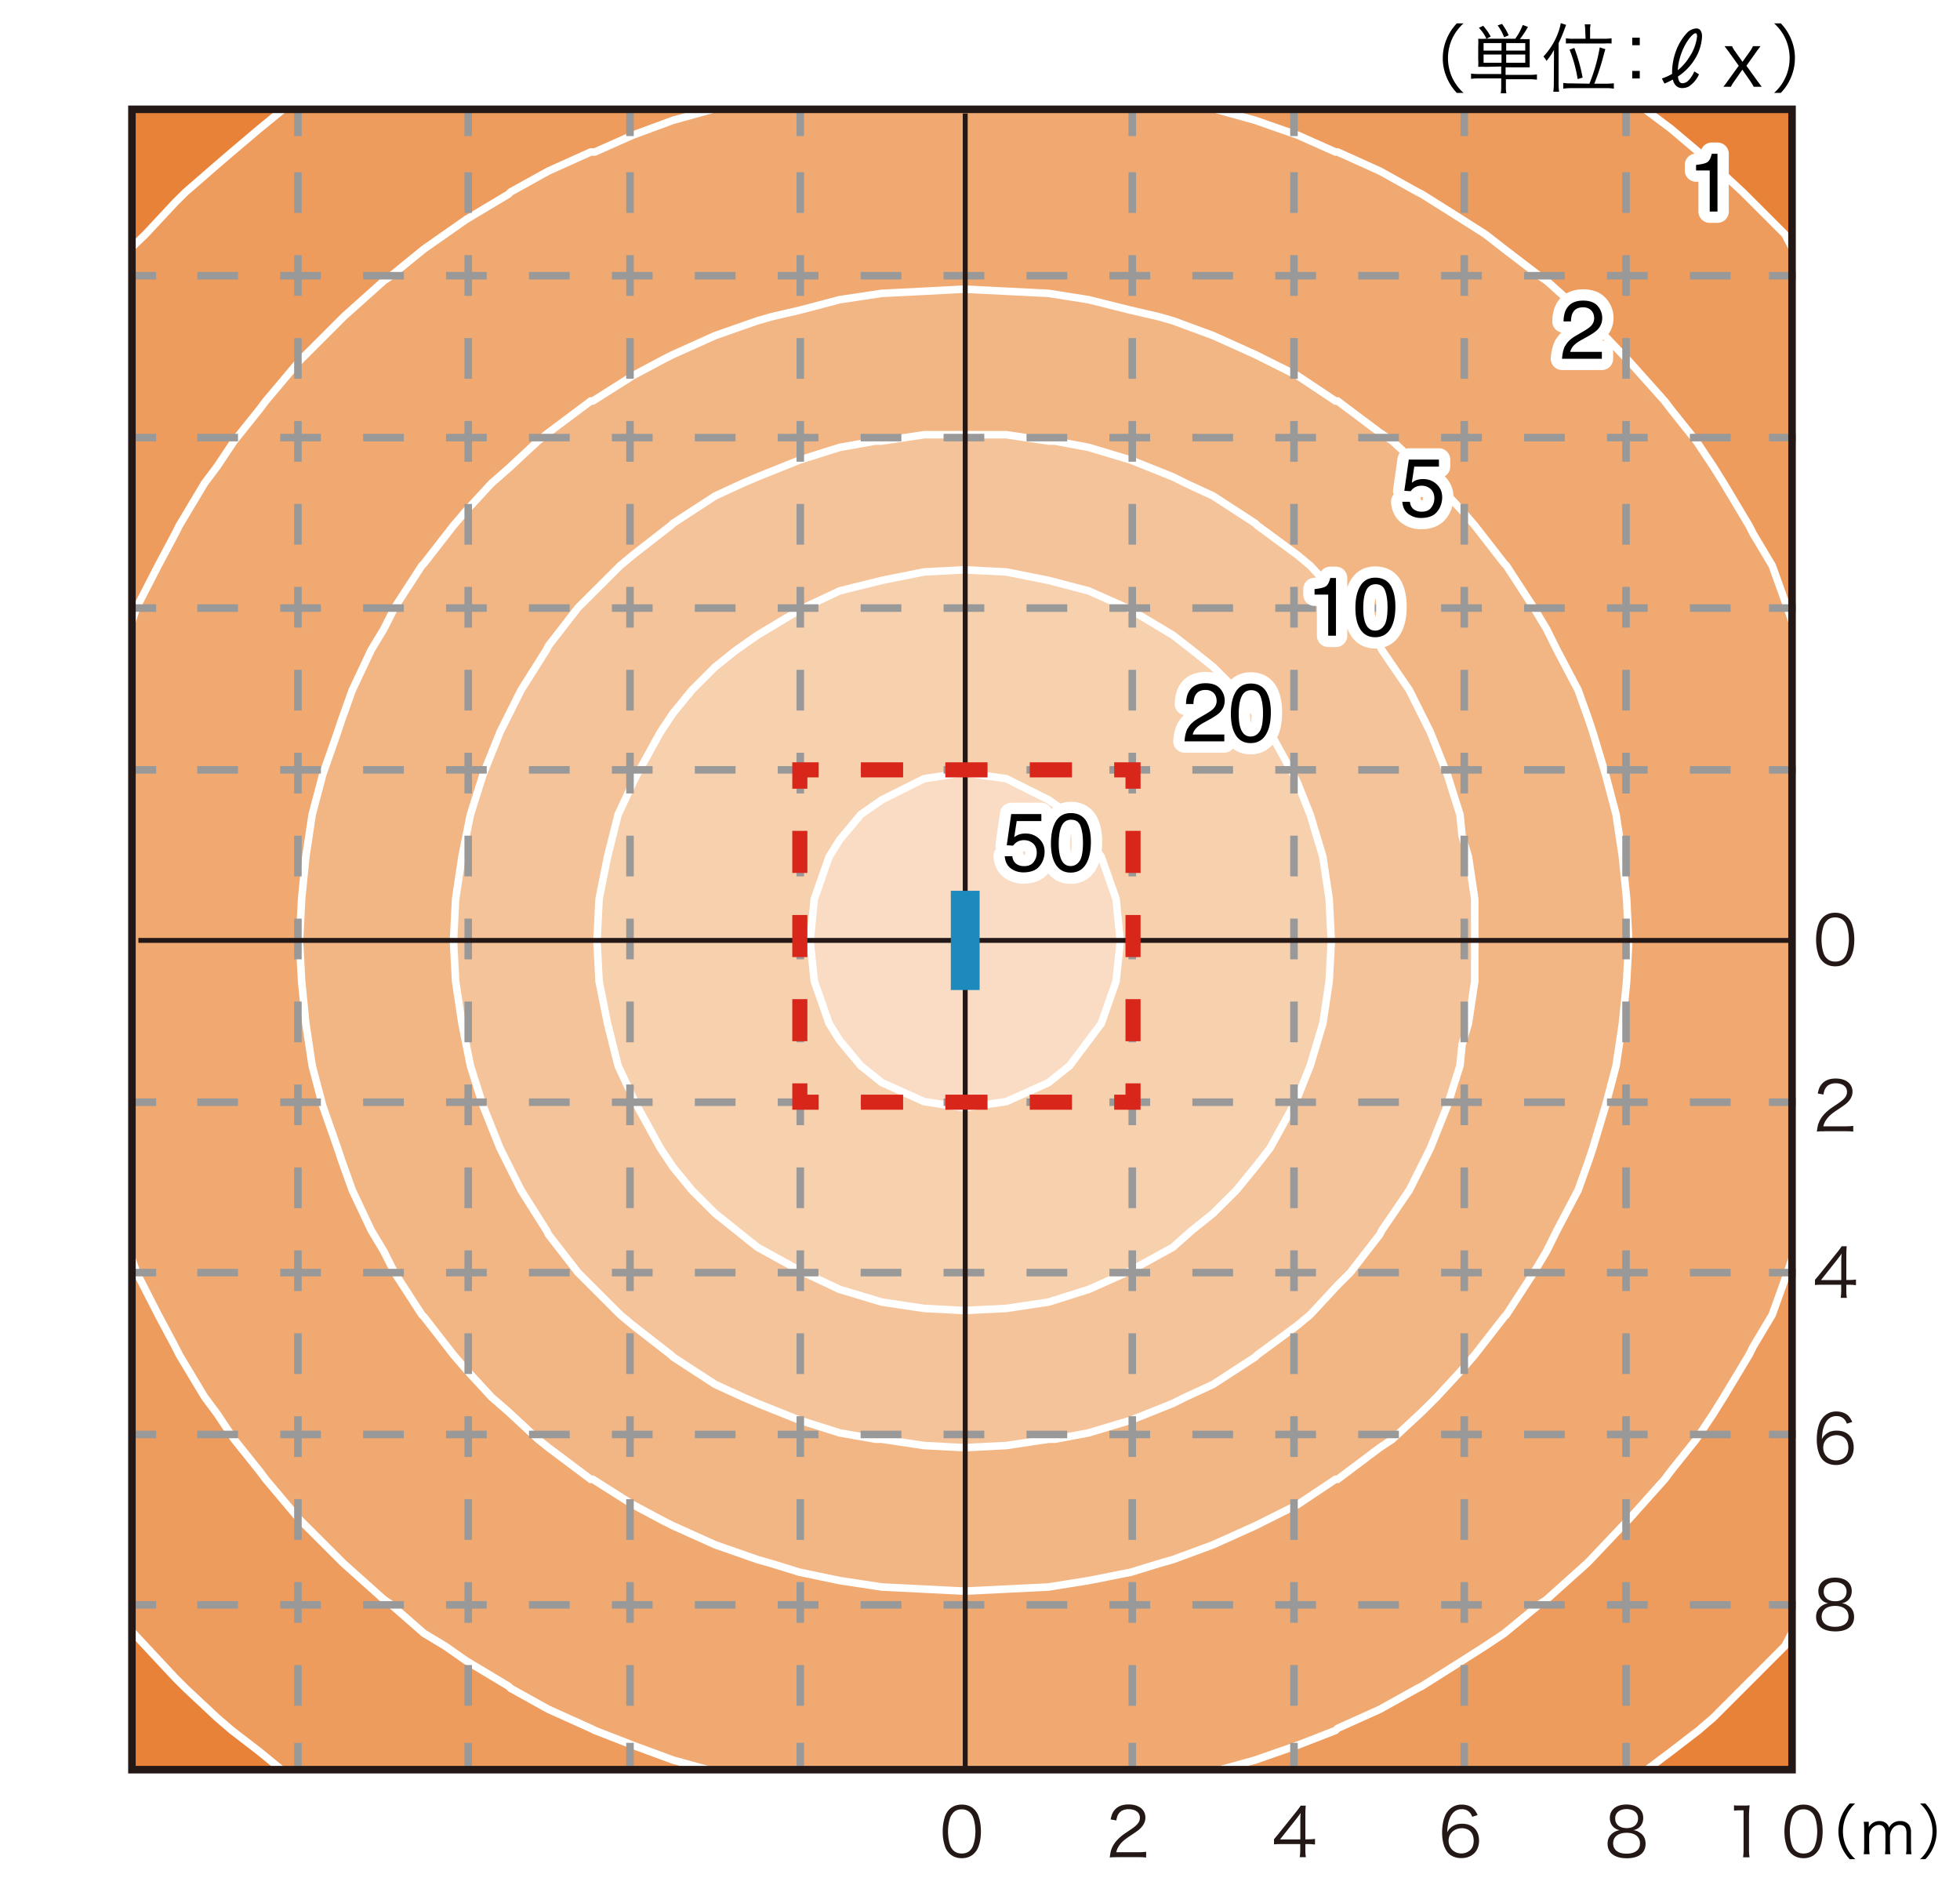 <svg xmlns="http://www.w3.org/2000/svg" id="a" viewBox="0 0 260 250"><defs><style>.d,.f{stroke-miterlimit:10}.i,.j{stroke:#fff}.d{stroke-dasharray:5.4 5.6}.d,.f,.j,.k,.l,.m,.o{fill:none}.d,.f{stroke:#999}.i{stroke-width:3px;fill:#fff}.i,.j{stroke-linecap:round;stroke-linejoin:round}.s{fill:#231815}.k{stroke-dasharray:5.6 5.6}.k,.l,.o{stroke:#d9261b;stroke-width:2px}.l{stroke-dasharray:5.58 5.58}.m{stroke-miterlimit:500;stroke-width:.65px;stroke:#231815}</style></defs><path d="M0 0h260v250H0z" style="fill:#fff"/><path d="M17.5 14.41h220.22v220.38H17.5z" style="fill:#e88238"/><path d="m37.49 14.56-3.08 2.52-3.64 3.08-1.96 1.68-4.19 3.64-1.4 1.4-3.92 4.19-1.74 1.68v183.71l1.74 1.86 3.92 4.2 1.4 1.4 4.19 3.92 1.96 1.67 3.64 2.81 3.08 2.52H218.3l3.36-2.52 3.64-2.81 1.96-1.67 3.92-3.92 1.4-1.4 4.19-4.2.89-1.68V32.75l-.89-1.68-4.19-4.19-1.4-1.4-3.92-3.64-1.96-1.68-3.64-3.08-3.36-2.52H37.49z" style="fill:#ed9c5d"/><path d="m94.31 14.56-5.04 1.4-5.32 1.96-5.04 2.24h-.56l-5.59 2.52-5.04 2.79-.28.29-5.6 3.36-2.8 1.95-2.8 1.97-4.48 3.63-.83.56-5.32 4.76-.28.28-5.32 5.32-.28.28-4.48 5.31-.84 1.13-3.36 4.2-2.24 3.35-1.68 2.24-3.35 5.6-.57 1.12-2.23 4.2-2.87 5.59-.55 1.69v84.8l.55 1.68 2.87 5.6 2.23 4.2.57 1.12 3.35 5.59 1.68 2.24 2.24 3.36 3.36 4.2.84 1.12 4.48 5.32.28.28 5.32 5.32.28.27 5.32 4.76.83.56 4.48 3.92 2.8 1.68 2.8 1.96 5.6 3.36.28.28 5.04 2.8 5.59 2.52.56.28 5.04 1.96 5.32 1.96 5.04 1.4h67.17l5.04-1.4 5.6-1.96 5.04-1.96.28-.28 5.6-2.52 5.03-2.8.56-.28 5.32-3.36 3.08-1.96 2.52-1.68 4.76-3.92.84-.56 5.31-4.76.29-.27 5.03-5.32.28-.28 4.76-5.32.84-1.12 3.36-4.2 2.24-3.36 1.4-2.24 3.36-5.59.55-1.12 2.52-4.2 2.01-5.6.56-1.68V82.3l-.56-1.69-2.01-5.59-2.52-4.2-.55-1.12-3.36-5.6-1.4-2.24-2.24-3.35-3.36-4.2-.84-1.13-4.76-5.31-.28-.28-5.03-5.32-.29-.28-5.31-4.76-.84-.56-4.76-3.63-2.52-1.97-3.08-1.95-5.32-3.36-.56-.29-5.03-2.79-5.6-2.52h-.28l-5.04-2.24-5.6-1.96-5.04-1.4H94.31z" style="fill:#efa971"/><path d="m153.65 41.99 1.96.56 5.31 1.96 5.6 2.52 1.12.56 4.48 2.24 5.04 3.36h.28l5.59 4.19 1.68 1.12 3.92 3.64 1.96 1.96 3.36 3.64 1.68 1.96 3.92 5.04.28.28 3.64 5.6 1.68 2.8 1.39 2.79 2.8 5.32 1.4 3.92.56 1.68 1.68 5.6 1.4 5.31.84 5.6.56 5.6.28 5.6-.28 5.32-.56 5.59-.84 5.6-1.4 5.32-1.68 5.6-.56 1.68-1.4 3.91-2.8 5.32-1.39 2.8-1.68 2.8-3.64 5.6-.28.28-3.92 5.04-1.68 1.96-3.36 3.64-1.96 1.95-3.92 3.64-1.68 1.12-5.59 4.2h-.28l-5.04 3.36-4.48 2.24-1.12.56-5.6 2.52-5.31 1.96-1.96.56-3.64 1.12-5.6 1.11-5.32.85-5.6.28-5.6.27-5.31-.27-5.6-.28-5.6-.85-5.32-1.11-3.63-1.12-1.96-.56-5.6-1.96-5.6-2.52-1.12-.56-4.2-2.24-5.31-3.36h-.28l-5.6-4.2-1.4-1.12-3.92-3.64-2.24-1.95-3.36-3.64-1.68-1.96-3.92-5.04-.28-.28-3.63-5.6-1.41-2.8-1.68-2.8-2.51-5.32-1.4-3.91-.56-1.68-1.96-5.6-1.4-5.32-.84-5.6-.56-5.59-.28-5.32.28-5.6.56-5.6.84-5.6 1.4-5.31 1.96-5.6.56-1.68 1.4-3.92 2.51-5.32 1.68-2.79 1.41-2.8 3.63-5.6.28-.28 3.92-5.04 1.68-1.96 3.36-3.64 2.24-1.96 3.92-3.64 1.4-1.12 5.6-4.19h.28l5.31-3.36 4.2-2.24 1.12-.56 5.6-2.52 5.6-1.96 1.96-.56 3.63-.84 5.32-1.4 5.6-.84 5.6-.28 5.31-.28 5.6.28 5.6.28 5.32.84 5.6 1.4 3.64.84z" style="fill:#f2b685;stroke:#fff;stroke-miterlimit:10"/><path d="m139.93 58.5 4.48.84 5.6 1.68 5.6 2.24 1.68.84 3.63 1.68 5.6 3.64.28.28 5.32 3.92 1.68 1.4 3.64 3.91 1.68 1.68 3.91 5.04.28.56 3.64 5.32 1.68 3.36 1.12 2.24 2.24 5.6 1.68 5.32.28 2.79.84 2.8.84 5.6v10.92l-.84 5.59-.84 2.8-.28 2.8-1.68 5.32-2.24 5.6-1.12 2.24-1.68 3.35-3.64 5.32-.28.56-3.91 5.04-1.68 1.68-3.64 3.92-1.68 1.4-5.32 3.92-.28.28-5.6 3.64-3.63 1.67-1.68.84-5.6 2.24-5.6 1.68-4.48.84h-.84l-5.6.84-5.59.28-5.32-.28-5.6-.84h-.84l-4.76-.84-5.32-1.68-5.59-2.24-1.96-.84-3.64-1.67-5.6-3.64-.28-.28-5.04-3.92-1.68-1.4-3.92-3.92-1.68-1.68-3.91-5.04-.28-.56-3.36-5.32-1.68-3.35-1.12-2.24-2.24-5.6-1.68-5.32-.56-2.8-.56-2.8-.84-5.59-.28-5.32.28-5.6.84-5.6.56-2.8.56-2.79 1.68-5.32 2.24-5.6 1.12-2.24 1.68-3.36 3.36-5.32.28-.56 3.91-5.04 1.68-1.68 3.92-3.91 1.68-1.4 5.04-3.92.28-.28 5.6-3.64 3.64-1.68 1.96-.84 5.59-2.24 5.32-1.68 4.76-.84h.84l5.6-.84h10.91l5.6.84h.84z" style="fill:#f5c399;stroke:#fff;stroke-miterlimit:10"/><path d="m149.45 80.61.56.29 5.59 3.35 2.52 1.96 2.8 2.24 3.08 3.08 2.52 3.08 1.96 2.52 3.08 5.6.56 1.11 1.68 4.21 1.68 5.59.84 5.6.28 5.6-.28 5.31-.84 5.6-1.68 5.6-1.68 4.2-.56 1.12-3.08 5.6-1.96 2.52-2.52 3.08-3.08 3.07-2.8 2.24-2.52 2.24-5.59 3.08-.56.28-5.04 2.24-5.32 1.68-5.6.84-5.59.28-5.32-.28-5.6-.84-5.6-1.68-4.76-2.24-.56-.28-5.59-3.08-2.8-2.24-2.8-2.24-3.08-3.07-2.52-3.08-1.68-2.52-3.08-5.6-.56-1.12-1.96-4.2-1.4-5.6-1.12-5.6-.28-5.31.28-5.6 1.12-5.6 1.4-5.59 1.96-4.21.56-1.11 3.08-5.6 1.68-2.52 2.52-3.08 3.08-3.08 2.8-2.24 2.8-1.96 5.59-3.35.56-.29 4.76-2.24 5.6-1.39 5.6-1.12 5.32-.28 5.59.28 5.6 1.12 5.32 1.39 5.04 2.24z" style="stroke:#fff;stroke-miterlimit:10;fill:#f7d0ae"/><path d="m129.58 102.73 3.91.55 5.6 2.8 2.8 1.96 2.52 3.36 1.68 2.24 1.96 5.6.56 5.6-.56 5.31-1.96 5.6-1.68 2.24-2.52 3.36-2.8 2.24-5.6 2.52-3.91.56-1.68.28-1.68-.28-3.64-.56-5.6-2.52-2.8-2.24-2.8-3.36-1.4-2.24-1.96-5.6-.56-5.31.56-5.6 1.96-5.6 1.4-2.24 2.8-3.36 2.8-1.96 5.6-2.8 3.64-.55 1.68-.28 1.68.28z" style="fill:#f9dcc3;stroke:#fff;stroke-miterlimit:10"/><path d="m161.48 14.56 5.04 1.4 5.6 1.96 5.04 2.24h.28l5.59 2.52 5.04 2.8.56.28 5.32 3.35 3.08 1.96 2.52 1.96 4.76 3.64.84.56 5.31 4.76.28.28 5.04 5.32.28.28 4.76 5.32.84 1.11 3.36 4.2 2.24 3.36 1.4 2.24 3.35 5.6.57 1.12 2.51 4.2 2.01 5.6.56 1.67M237.66 167.1l-.56 1.68-2.01 5.6-2.51 4.2-.56 1.12-3.36 5.59-1.4 2.24-2.24 3.36-3.36 4.2-.84 1.12-4.76 5.32-.28.28-5.04 5.32-.28.27-5.31 4.76-.84.56-4.76 3.92-2.52 1.68-3.08 1.96-5.32 3.36-.56.28-5.03 2.8-5.6 2.52-.28.28-5.04 1.96-5.6 1.96-5.04 1.4M94.31 234.84l-5.04-1.4-5.32-1.96-5.03-1.96-.56-.28-5.6-2.52-5.04-2.8-.28-.28-5.6-3.36-2.8-1.96-2.8-1.68-4.48-3.92-.83-.56-5.32-4.76-.28-.27-5.32-5.32-.28-.28-4.48-5.32-.84-1.12-3.36-4.2-2.24-3.36-1.67-2.24-3.36-5.59-.56-1.12-2.24-4.2-2.86-5.6-.57-1.68M17.56 82.29l.55-1.68 2.87-5.59 2.24-4.2.56-1.12 3.35-5.6 1.68-2.24 2.24-3.36 3.36-4.19.84-1.12 4.48-5.32.28-.28 5.32-5.32.28-.28 5.32-4.76.84-.56 4.47-3.64 2.8-1.96 2.8-1.96 5.6-3.35.28-.29 5.04-2.79 5.6-2.52h.55l5.04-2.24 5.32-1.96 5.04-1.4M218.3 14.56l3.36 2.52 3.64 3.08 1.96 1.68 3.92 3.64 1.4 1.4 4.19 4.19.89 1.68M237.66 216.64l-.89 1.68-4.19 4.2-1.4 1.4-3.92 3.92-1.96 1.68-3.64 2.8-3.36 2.52M37.49 234.84l-3.08-2.52-3.64-2.8-1.96-1.68-4.19-3.92-1.4-1.4-3.92-4.2-1.74-1.86M17.56 32.75l1.74-1.68 3.92-4.2 1.4-1.39 4.19-3.64 1.96-1.68 3.64-3.08 3.08-2.52" class="j"/><path d="M39.52 14.5v3.55" class="f"/><path d="M39.52 22.84v204.79" class="d"/><path d="M62.11 14.5v3.55" class="f"/><path d="M62.11 22.84v204.79" class="d"/><path d="M83.57 14.5v3.55" class="f"/><path d="M83.57 22.84v204.79" class="d"/><path d="M106.16 14.5v3.55" class="f"/><path d="M106.16 22.84v204.79" class="d"/><path d="M150.2 14.5v3.55" class="f"/><path d="M150.2 22.84v204.79" class="d"/><path d="M171.65 14.5v3.55" class="f"/><path d="M171.65 22.84v204.79" class="d"/><path d="M194.24 14.5v3.55" class="f"/><path d="M194.24 22.84v204.79" class="d"/><path d="M215.7 14.5v3.55M39.52 231.16v3.56M62.11 231.16v3.56M83.57 231.16v3.56M106.16 231.16v3.56M150.2 231.16v3.56M171.65 231.16v3.56M194.24 231.16v3.56M215.7 231.16v3.56" class="f"/><path d="M215.7 22.84v204.79" class="d"/><path d="M238.21 36.57h-3.55" class="f"/><path d="M229.57 36.57H25.44" class="d"/><path d="M20.71 36.57h-3.55M238.21 58.04h-3.55" class="f"/><path d="M229.57 58.04H25.44" class="d"/><path d="M20.71 58.04h-3.55M238.21 80.65h-3.55" class="f"/><path d="M229.57 80.65H25.44" class="d"/><path d="M20.71 80.65h-3.55M238.21 102.11h-3.55" class="f"/><path d="M229.57 102.11H25.44" class="d"/><path d="M20.71 102.11h-3.55M238.21 146.19h-3.55" class="f"/><path d="M229.57 146.19H25.44" class="d"/><path d="M20.71 146.19h-3.55M238.21 168.79h-3.55" class="f"/><path d="M229.57 168.79H25.44" class="d"/><path d="M20.71 168.79h-3.55M238.21 190.26h-3.55" class="f"/><path d="M229.57 190.26H25.44" class="d"/><path d="M20.71 190.26h-3.55M238.21 212.86h-3.55" class="f"/><path d="M229.57 212.86H25.44" class="d"/><path d="M20.71 212.86h-3.55" class="f"/><path d="M128.04 15.05V234.4M18.36 124.73h219.36" class="m"/><path d="M126.13 118.15h3.82v13.16h-3.82z" style="fill:#1d8abe"/><path d="M134.29 113.58c.06.55.32.93.77 1.14.23.11.49.16.79.16.57 0 1-.18 1.27-.55.28-.37.41-.77.41-1.21 0-.54-.16-.95-.49-1.25-.33-.29-.72-.44-1.18-.44-.33 0-.62.06-.86.19s-.44.31-.61.54l-.84-.05.59-4.14h4v.93h-3.27l-.33 2.14c.18-.14.35-.24.51-.31.29-.12.62-.18.99-.18.71 0 1.3.23 1.79.68.49.45.74 1.03.74 1.73s-.22 1.37-.67 1.92-1.17.83-2.15.83c-.63 0-1.18-.18-1.66-.53-.48-.35-.75-.89-.81-1.62h1ZM144.19 109.08c.34.63.52 1.5.52 2.6 0 1.05-.16 1.91-.47 2.59-.45.98-1.19 1.47-2.21 1.47-.92 0-1.61-.4-2.06-1.2-.38-.67-.56-1.57-.56-2.7 0-.87.11-1.62.34-2.25.42-1.17 1.19-1.75 2.29-1.75 1 0 1.71.41 2.16 1.23Zm-.98 5.13c.3-.44.45-1.27.45-2.48 0-.87-.11-1.59-.32-2.16-.21-.56-.63-.85-1.25-.85-.57 0-.99.27-1.25.8-.26.54-.4 1.32-.4 2.37 0 .78.08 1.41.25 1.89.26.73.7 1.09 1.32 1.09.5 0 .9-.22 1.2-.67ZM174.38 78.87v-.74c.7-.07 1.18-.18 1.46-.34.28-.16.48-.54.62-1.13h.76v7.66h-1.03v-5.45h-1.81ZM184.58 77.86c.34.63.52 1.5.52 2.6 0 1.05-.16 1.91-.47 2.59-.45.98-1.19 1.47-2.21 1.47-.92 0-1.61-.4-2.06-1.2-.38-.67-.56-1.57-.56-2.7 0-.87.11-1.62.34-2.25.42-1.17 1.19-1.75 2.29-1.75 1 0 1.72.41 2.16 1.23Zm-.97 5.12c.3-.44.45-1.27.45-2.48 0-.87-.11-1.59-.32-2.16-.22-.56-.63-.85-1.25-.85-.57 0-.99.27-1.25.8-.26.54-.4 1.32-.4 2.37 0 .78.08 1.41.25 1.89.26.73.7 1.09 1.32 1.09.5 0 .9-.22 1.2-.67ZM187.03 66.57c.06.55.32.93.77 1.14.23.11.49.16.79.16.57 0 1-.18 1.27-.55.28-.37.41-.77.41-1.21 0-.54-.16-.95-.49-1.25-.33-.29-.72-.44-1.18-.44-.33 0-.62.06-.86.19s-.44.31-.61.54l-.84-.05.59-4.14h4v.93h-3.27l-.33 2.14c.18-.14.35-.24.51-.31.29-.12.62-.18.99-.18.71 0 1.3.23 1.79.68.49.45.74 1.03.74 1.73s-.22 1.37-.67 1.92c-.45.56-1.17.83-2.15.83-.63 0-1.18-.18-1.66-.53-.48-.35-.75-.89-.81-1.62h1ZM207.64 45.88c.24-.49.7-.94 1.39-1.34l1.03-.6c.46-.27.79-.5.97-.69.29-.3.44-.64.44-1.02 0-.45-.13-.8-.4-1.07s-.63-.4-1.07-.4c-.66 0-1.12.25-1.38.75-.14.27-.21.64-.23 1.12h-.98c.01-.67.13-1.22.37-1.64.42-.74 1.16-1.12 2.22-1.12.88 0 1.52.24 1.93.71s.61 1.01.61 1.59c0 .62-.22 1.14-.65 1.58-.25.25-.7.56-1.35.92l-.74.41c-.35.19-.63.38-.83.55-.36.31-.58.66-.68 1.04h4.2v.91h-5.28c.04-.66.17-1.24.41-1.73ZM224.99 22.61v-.74c.7-.07 1.19-.18 1.46-.34.28-.16.48-.54.62-1.13h.76v7.66h-1.03v-5.45h-1.81Z" class="i"/><path d="M134.29 113.58c.06.55.32.93.77 1.14.23.11.49.16.79.16.57 0 1-.18 1.27-.55.28-.37.41-.77.41-1.21 0-.54-.16-.95-.49-1.25-.33-.29-.72-.44-1.18-.44-.33 0-.62.06-.86.19s-.44.31-.61.54l-.84-.05.59-4.14h4v.93h-3.27l-.33 2.14c.18-.14.35-.24.51-.31.29-.12.62-.18.99-.18.71 0 1.3.23 1.79.68.49.45.74 1.03.74 1.73s-.22 1.37-.67 1.92-1.17.83-2.15.83c-.63 0-1.18-.18-1.66-.53-.48-.35-.75-.89-.81-1.62h1ZM144.19 109.08c.34.63.52 1.5.52 2.6 0 1.05-.16 1.91-.47 2.59-.45.98-1.19 1.47-2.21 1.47-.92 0-1.61-.4-2.06-1.2-.38-.67-.56-1.57-.56-2.7 0-.87.11-1.62.34-2.25.42-1.17 1.19-1.75 2.29-1.75 1 0 1.71.41 2.16 1.23Zm-.98 5.13c.3-.44.45-1.27.45-2.48 0-.87-.11-1.59-.32-2.16-.21-.56-.63-.85-1.25-.85-.57 0-.99.27-1.25.8-.26.54-.4 1.32-.4 2.37 0 .78.08 1.41.25 1.89.26.73.7 1.09 1.32 1.09.5 0 .9-.22 1.2-.67Z"/><path d="M157.56 96.63c.24-.49.7-.94 1.39-1.34l1.03-.6c.46-.27.79-.5.97-.69.29-.3.44-.64.44-1.02 0-.45-.13-.8-.4-1.07s-.63-.4-1.07-.4c-.66 0-1.12.25-1.38.75-.14.27-.21.64-.23 1.12h-.98c.01-.67.13-1.22.37-1.64.42-.74 1.16-1.12 2.22-1.12.88 0 1.52.24 1.93.71s.61 1.01.61 1.59c0 .62-.22 1.14-.65 1.58-.25.25-.7.56-1.35.92l-.74.41c-.35.19-.63.38-.83.55-.36.31-.58.66-.68 1.04h4.2v.91h-5.28c.04-.66.17-1.24.41-1.73ZM168.06 91.9c.34.63.52 1.5.52 2.6 0 1.05-.16 1.91-.47 2.59-.45.98-1.19 1.47-2.21 1.47-.92 0-1.61-.4-2.06-1.2-.38-.67-.56-1.57-.56-2.7 0-.87.11-1.62.34-2.25.42-1.17 1.19-1.75 2.29-1.75 1 0 1.71.41 2.16 1.23Zm-.97 5.13c.3-.44.45-1.27.45-2.48 0-.87-.11-1.59-.32-2.16-.21-.56-.63-.85-1.25-.85-.57 0-.99.27-1.25.8-.26.54-.4 1.32-.4 2.37 0 .78.08 1.41.25 1.89.26.73.7 1.09 1.32 1.09.5 0 .9-.22 1.2-.67Z" class="i"/><path d="M157.56 96.63c.24-.49.7-.94 1.39-1.34l1.03-.6c.46-.27.79-.5.97-.69.29-.3.44-.64.44-1.02 0-.45-.13-.8-.4-1.07s-.63-.4-1.07-.4c-.66 0-1.12.25-1.38.75-.14.27-.21.64-.23 1.12h-.98c.01-.67.13-1.22.37-1.64.42-.74 1.16-1.12 2.22-1.12.88 0 1.52.24 1.93.71s.61 1.01.61 1.59c0 .62-.22 1.14-.65 1.58-.25.25-.7.56-1.35.92l-.74.41c-.35.19-.63.38-.83.55-.36.31-.58.66-.68 1.04h4.2v.91h-5.28c.04-.66.17-1.24.41-1.73ZM168.06 91.9c.34.63.52 1.5.52 2.6 0 1.05-.16 1.91-.47 2.59-.45.98-1.19 1.47-2.21 1.47-.92 0-1.61-.4-2.06-1.2-.38-.67-.56-1.57-.56-2.7 0-.87.11-1.62.34-2.25.42-1.17 1.19-1.75 2.29-1.75 1 0 1.71.41 2.16 1.23Zm-.97 5.13c.3-.44.45-1.27.45-2.48 0-.87-.11-1.59-.32-2.16-.21-.56-.63-.85-1.25-.85-.57 0-.99.27-1.25.8-.26.54-.4 1.32-.4 2.37 0 .78.08 1.41.25 1.89.26.73.7 1.09 1.32 1.09.5 0 .9-.22 1.2-.67ZM174.38 78.87v-.74c.7-.07 1.18-.18 1.46-.34.28-.16.48-.54.62-1.13h.76v7.66h-1.03v-5.45h-1.81ZM184.58 77.86c.34.63.52 1.5.52 2.6 0 1.05-.16 1.91-.47 2.59-.45.98-1.19 1.47-2.21 1.47-.92 0-1.61-.4-2.06-1.2-.38-.67-.56-1.57-.56-2.7 0-.87.11-1.62.34-2.25.42-1.17 1.19-1.75 2.29-1.75 1 0 1.72.41 2.16 1.23Zm-.97 5.12c.3-.44.45-1.27.45-2.48 0-.87-.11-1.59-.32-2.16-.22-.56-.63-.85-1.25-.85-.57 0-.99.27-1.25.8-.26.54-.4 1.32-.4 2.37 0 .78.08 1.41.25 1.89.26.73.7 1.09 1.32 1.09.5 0 .9-.22 1.2-.67ZM187.03 66.57c.06.55.32.93.77 1.14.23.11.49.16.79.16.57 0 1-.18 1.27-.55.28-.37.41-.77.41-1.21 0-.54-.16-.95-.49-1.25-.33-.29-.72-.44-1.18-.44-.33 0-.62.06-.86.19s-.44.31-.61.54l-.84-.05.59-4.14h4v.93h-3.27l-.33 2.14c.18-.14.35-.24.51-.31.29-.12.62-.18.99-.18.71 0 1.3.23 1.79.68.49.45.74 1.03.74 1.73s-.22 1.37-.67 1.92c-.45.56-1.17.83-2.15.83-.63 0-1.18-.18-1.66-.53-.48-.35-.75-.89-.81-1.62h1ZM207.64 45.88c.24-.49.7-.94 1.39-1.34l1.03-.6c.46-.27.79-.5.97-.69.29-.3.44-.64.44-1.02 0-.45-.13-.8-.4-1.07s-.63-.4-1.07-.4c-.66 0-1.12.25-1.38.75-.14.27-.21.64-.23 1.12h-.98c.01-.67.13-1.22.37-1.64.42-.74 1.16-1.12 2.22-1.12.88 0 1.52.24 1.93.71s.61 1.01.61 1.59c0 .62-.22 1.14-.65 1.58-.25.25-.7.56-1.35.92l-.74.41c-.35.19-.63.38-.83.55-.36.31-.58.66-.68 1.04h4.2v.91h-5.28c.04-.66.17-1.24.41-1.73ZM224.99 22.61v-.74c.7-.07 1.19-.18 1.46-.34.28-.16.48-.54.62-1.13h.76v7.66h-1.03v-5.45h-1.81ZM245.37 246.59c-.47-.5-.85-1.08-1.11-1.72a5.264 5.264 0 0 1 0-3.94c.26-.63.64-1.22 1.11-1.72h.72c-.51.46-.91 1.03-1.19 1.66a5.034 5.034 0 0 0 0 4.06 5 5 0 0 0 1.22 1.66h-.75ZM247.23 245.94c.04-.3.06-.6.06-.9v-2.51c0-.3-.02-.6-.06-.9h.67v.73c.08-.15.19-.28.31-.4.31-.29.71-.44 1.13-.42.38-.01.74.13 1 .41.12.13.21.29.25.46.27-.56.85-.9 1.47-.87.45-.03.88.15 1.17.49.2.3.29.65.27 1v2c0 .3.02.6.06.9h-.72c.05-.3.07-.6.06-.9v-1.89c0-.76-.28-1.09-.92-1.09-.41.01-.79.23-1 .59-.16.25-.25.53-.27.82v1.57c0 .3.02.6.06.9h-.72c.04-.3.06-.6.06-.9v-1.89c0-.7-.32-1.09-.9-1.09-.41.03-.78.26-1 .61-.15.24-.24.52-.26.8v1.57c0 .3.02.6.06.9h-.78ZM254.7 246.59c.52-.46.93-1.03 1.21-1.66.59-1.29.59-2.77 0-4.06-.28-.63-.7-1.2-1.21-1.66h.71c.48.5.85 1.08 1.11 1.72.51 1.26.51 2.68 0 3.94a5.24 5.24 0 0 1-1.11 1.72h-.71Z"/><path d="M17.5 14.5h220.22v220.22H17.5z" style="stroke:#231815;fill:none"/><path d="M241.79 127.53c-.24-.24-.43-.52-.54-.83-.23-.63-.34-1.34-.34-2.08 0-.95.21-1.93.52-2.45.43-.73 1.12-1.11 2.02-1.11.67 0 1.24.22 1.65.64.25.25.43.53.54.83.23.62.34 1.34.34 2.09 0 1.09-.23 2.05-.63 2.6-.45.63-1.08.95-1.91.95-.67 0-1.22-.22-1.65-.64Zm.52-5.39c-.19.21-.33.43-.4.66a5.56 5.56 0 0 0-.28 1.82c0 .84.18 1.72.42 2.14.32.52.78.78 1.4.78.45 0 .84-.14 1.11-.42.2-.21.34-.44.42-.7.19-.56.28-1.15.28-1.82 0-.78-.17-1.67-.41-2.1-.3-.54-.78-.82-1.41-.82-.47 0-.84.15-1.13.46ZM242 150.05c-.57 0-.7 0-.99.04.1-.71.13-.85.26-1.19.23-.57.6-1.06 1.17-1.55.31-.27.33-.28 1.38-.99.89-.6 1.19-1 1.19-1.55 0-.68-.58-1.13-1.49-1.13-.59 0-1.04.2-1.31.58-.17.24-.25.46-.32.91l-.76-.13c.13-.65.27-.96.57-1.3.41-.46 1.02-.69 1.81-.69 1.36 0 2.23.68 2.23 1.75 0 .46-.18.89-.53 1.28-.27.31-.5.48-1.53 1.16-.71.48-1 .73-1.3 1.11-.28.37-.4.61-.51 1.04h2.87c.45 0 .76-.02 1.1-.06v.76c-.36-.04-.66-.05-1.11-.05h-2.74ZM240.76 169.75c.19-.22.4-.47.58-.69l2.28-2.84c.31-.38.47-.6.68-.92h.67c-.04.53-.05.81-.05 1.52v2.95h.34c.38 0 .61-.02.94-.06v.75c-.33-.04-.56-.06-.95-.06h-.33v.77c0 .43.02.64.07.97h-.82c.05-.32.07-.57.07-.97v-.77h-2.41c-.5 0-.77 0-1.07.04v-.67Zm3.49-2.26c0-.48 0-.77.05-1.22-.19.27-.41.57-.67.9l-2.07 2.61h2.69v-2.29ZM245 188.84c-.12-.29-.18-.41-.32-.57-.27-.3-.62-.45-1.07-.45-.7 0-1.23.38-1.56 1.12-.23.54-.31.95-.38 1.94.16-.28.25-.41.45-.58.42-.38.9-.55 1.52-.55 1.4 0 2.26.86 2.26 2.25s-.94 2.31-2.36 2.31c-.64 0-1.24-.21-1.63-.57-.58-.54-.91-1.55-.91-2.83 0-1.12.25-2.13.68-2.72.48-.65 1.12-.98 1.9-.98.54 0 1.03.14 1.37.38.32.22.5.47.76 1.01l-.72.23Zm-1.45 1.52c-.45 0-.93.2-1.24.51-.3.3-.45.69-.45 1.14 0 .97.73 1.69 1.7 1.69.58 0 1.12-.28 1.4-.73.14-.23.23-.6.23-.95 0-1.06-.59-1.67-1.65-1.67ZM245.28 213.04c.45.33.67.81.67 1.41 0 1.23-.9 1.93-2.48 1.93s-2.56-.68-2.56-1.93c0-.65.26-1.14.8-1.49.28-.18.48-.25.81-.31-.79-.14-1.31-.78-1.31-1.62 0-1.09.86-1.78 2.21-1.78s2.22.67 2.22 1.78c0 .84-.5 1.47-1.31 1.62.38.05.63.16.93.39Zm-3.63 1.37c0 .86.66 1.36 1.77 1.36.63 0 1.14-.16 1.45-.47.22-.21.34-.52.34-.89 0-.88-.67-1.41-1.78-1.41s-1.78.54-1.78 1.41Zm.27-3.32c0 .8.58 1.29 1.52 1.29s1.51-.49 1.51-1.29c0-.76-.59-1.23-1.52-1.23s-1.51.49-1.51 1.23ZM230.02 239.44c.23.04.41.04.75.04h.57c.31 0 .45 0 .75-.04-.05.55-.08 1.01-.08 1.5v4.38c0 .42.02.68.07 1.02h-.86c.05-.32.07-.6.07-1.02v-5.21h-.49c-.29 0-.52.02-.78.05v-.71ZM237.59 245.82c-.24-.24-.43-.52-.54-.83-.23-.63-.34-1.34-.34-2.08 0-.95.21-1.93.52-2.45.43-.73 1.12-1.11 2.02-1.11.67 0 1.24.22 1.65.64.25.25.43.53.54.83.23.62.34 1.34.34 2.09 0 1.09-.23 2.05-.63 2.6-.45.63-1.08.95-1.91.95-.67 0-1.22-.22-1.65-.64Zm.52-5.38c-.19.21-.33.43-.4.66a5.56 5.56 0 0 0-.28 1.82c0 .84.18 1.72.42 2.14.32.52.78.78 1.4.78.45 0 .84-.14 1.11-.42.2-.21.34-.44.42-.7.19-.56.28-1.15.28-1.82 0-.78-.17-1.67-.41-2.1-.3-.54-.78-.82-1.41-.82-.47 0-.84.15-1.13.46ZM195.3 240.98c-.12-.29-.18-.41-.32-.57-.27-.3-.62-.45-1.07-.45-.7 0-1.23.38-1.56 1.12-.23.54-.31.95-.38 1.94.16-.28.25-.41.45-.58.42-.38.9-.55 1.52-.55 1.4 0 2.26.86 2.26 2.25s-.94 2.31-2.36 2.31c-.64 0-1.24-.21-1.63-.57-.58-.54-.91-1.55-.91-2.83 0-1.12.25-2.13.68-2.72.48-.65 1.12-.98 1.9-.98.54 0 1.03.14 1.37.38.32.22.5.47.76 1.01l-.72.23Zm-1.45 1.51c-.45 0-.93.2-1.24.51-.3.3-.45.69-.45 1.14 0 .97.73 1.69 1.7 1.69.58 0 1.12-.28 1.4-.73.14-.23.23-.6.23-.95 0-1.06-.59-1.67-1.65-1.67ZM125.93 245.82c-.24-.24-.43-.52-.54-.83-.23-.63-.34-1.34-.34-2.08 0-.95.21-1.93.52-2.45.43-.73 1.13-1.11 2.02-1.11.67 0 1.24.22 1.65.64.25.25.43.53.54.83.23.62.34 1.34.34 2.09 0 1.09-.23 2.05-.63 2.6-.45.63-1.08.95-1.91.95-.67 0-1.22-.22-1.65-.64Zm.52-5.38c-.19.21-.33.43-.41.66a5.56 5.56 0 0 0-.28 1.82c0 .84.18 1.72.42 2.14.31.52.78.78 1.4.78.45 0 .84-.14 1.11-.42.2-.21.34-.44.42-.7.19-.56.28-1.15.28-1.82 0-.78-.17-1.67-.41-2.1-.3-.54-.78-.82-1.41-.82-.47 0-.84.15-1.13.46ZM217.62 243.13c.45.33.67.81.67 1.41 0 1.23-.9 1.93-2.48 1.93s-2.56-.68-2.56-1.93c0-.65.26-1.14.8-1.49.28-.18.48-.25.81-.31-.79-.14-1.31-.78-1.31-1.62 0-1.09.86-1.78 2.21-1.78s2.22.67 2.22 1.78c0 .84-.5 1.47-1.31 1.62.38.05.63.16.93.39Zm-3.63 1.37c0 .86.66 1.36 1.77 1.36.63 0 1.14-.16 1.45-.47.22-.21.34-.52.34-.89 0-.88-.67-1.41-1.78-1.41s-1.78.54-1.78 1.41Zm.27-3.32c0 .8.58 1.29 1.52 1.29s1.51-.49 1.51-1.29c0-.76-.59-1.23-1.52-1.23s-1.51.49-1.51 1.23ZM169 243.94c.19-.22.4-.47.58-.69l2.28-2.84c.31-.38.47-.6.68-.92h.67c-.04.53-.05.81-.05 1.52v2.95h.34c.38 0 .61-.02.94-.06v.75c-.33-.04-.56-.06-.95-.06h-.33v.77c0 .43.02.64.07.97h-.82c.05-.32.07-.57.07-.97v-.77h-2.41c-.5 0-.77 0-1.07.04v-.67Zm3.49-2.26c0-.48 0-.77.05-1.22-.19.27-.41.57-.67.9l-2.07 2.61h2.69v-2.29ZM148.2 246.33c-.57 0-.7 0-.99.04.1-.71.13-.85.26-1.19.23-.57.6-1.06 1.17-1.55.31-.27.33-.28 1.38-.99.89-.6 1.19-1 1.19-1.55 0-.68-.58-1.13-1.49-1.13-.59 0-1.04.2-1.31.58-.17.24-.25.46-.32.91l-.76-.13c.13-.65.27-.96.57-1.3.41-.46 1.02-.69 1.81-.69 1.36 0 2.23.68 2.23 1.75 0 .46-.18.89-.53 1.28-.27.31-.5.48-1.53 1.16-.71.48-1 .73-1.3 1.11-.28.37-.4.61-.51 1.04h2.87c.45 0 .76-.02 1.1-.06v.76c-.36-.04-.66-.05-1.11-.05h-2.74Z" class="s"/><path d="M150.3 143.69v2.5h-2.5" class="o"/><path d="M142.2 146.19h-30.8" class="k"/><path d="M108.6 146.19h-2.5v-2.5" class="o"/><path d="M106.1 138.1v-30.7" class="l"/><path d="M106.1 104.61v-2.5h2.5" class="o"/><path d="M114.2 102.11H145" class="k"/><path d="M147.8 102.11h2.5v2.5" class="o"/><path d="M150.3 110.2v30.7" class="l"/><path d="M193.25 12.32a6.766 6.766 0 0 1-1.38-2.15c-.32-.78-.49-1.62-.48-2.46 0-.84.16-1.68.48-2.46.32-.8.79-1.53 1.38-2.15h.89c-.64.58-1.16 1.28-1.52 2.07a6.244 6.244 0 0 0 0 5.08c.36.79.88 1.49 1.52 2.07h-.89ZM197.09 8.87a8.34 8.34 0 0 0-1 0c.02-.33.02-.67 0-1V6.14c.02-.33.02-.67 0-1 .33.02.67.02 1 0H201c.41-.56.75-1.18 1-1.83l.69.26c-.31.56-.67 1.1-1.07 1.61h.3c.33.02.67.02 1 0v3.75h-3.2v1h3.16c.33 0 .67-.01 1-.06v.7c-.33-.04-.67-.06-1-.06h-3.12v.92c-.01.31 0 .63.07.94h-.75c.05-.31.07-.63.06-.94V10.4h-3c-.33 0-.67.02-1 .06v-.7c.33.04.67.06 1 .06h3v-1l-2.05.05Zm.09-3.73c-.25-.54-.59-1.03-1-1.45l.57-.27c.38.44.72.92 1 1.43l-.57.29Zm2 .57h-2.38v1h2.38v-1Zm0 1.52h-2.38v1.1h2.38v-1.1Zm.34-2.29c-.2-.56-.49-1.09-.86-1.57l.59-.2c.35.47.64.98.88 1.51l-.61.26Zm2.81 1.77v-1h-2.53v1h2.53Zm0 1.62v-1.1h-2.53v1.1h2.53ZM206.14 7.86V6.62c-.28.52-.61 1.01-1 1.46-.1-.21-.24-.41-.4-.58.83-.89 1.49-1.93 1.92-3.07.17-.44.3-.9.38-1.36l.71.23-.2.53c-.23.65-.49 1.28-.8 1.89V11c0 .39.02.78.07 1.17h-.77c.05-.4.08-.8.07-1.2l.02-3.11Zm4.7 3.24c.63-1.55 1.09-3.16 1.37-4.81l.75.23q-.1.31-.34 1.2c-.31 1.15-.69 2.28-1.13 3.38H213c.36 0 .72-.01 1.08-.06v.72c-.36-.05-.72-.08-1.08-.07h-4.53c-.37 0-.74.02-1.1.07V11c.36.05.72.07 1.08.06l2.39.04Zm-.56-7.1c0-.26-.02-.52-.07-.77h.79c-.05.25-.08.5-.07.76v1.15h1.85c.33 0 .67-.02 1-.06v.69a8.34 8.34 0 0 0-1 0h-4a9.37 9.37 0 0 0-1.06 0v-.69c.35.05.71.07 1.06.06h1.55L210.28 4Zm-1 6.49c-.21-1.34-.57-2.65-1.07-3.91l.63-.22c.48 1.28.85 2.59 1.1 3.93l-.66.2ZM217.52 6h-1V5h1v1Zm-1 4.41v-1h1v1h-1ZM225.38 9.86c-.29.65-.75 1.2-1.34 1.6-.28.15-.59.23-.91.22-.34.01-.67-.14-.89-.41-.17-.21-.28-.46-.33-.72-.41.22-.66.34-1.11.54l-.35-.68c.47-.15.93-.36 1.36-.61-.02-1.02.15-2.04.5-3 .31-.87.79-1.68 1.41-2.37.33-.39.8-.62 1.3-.66.48 0 .76.39.76 1.07-.06 1.09-.4 2.15-1 3.07-.56.9-1.32 1.66-2.2 2.24.09.66.26.89.64.89.3-.02.57-.16.77-.38.33-.34.59-.75.76-1.19l.63.39Zm-1.26-2.33c.54-.8.88-1.72 1-2.68 0-.3-.06-.44-.2-.44-.3 0-.88.65-1.35 1.49-.31.57-.56 1.17-.73 1.79-.16.53-.25 1.07-.27 1.62.62-.5 1.14-1.1 1.55-1.78ZM232.64 11.51c-.14-.26-.24-.42-.45-.74l-1.06-1.53-1.13 1.62c-.15.21-.28.42-.39.65h-1c.16-.2.43-.55.65-.87l1.39-1.92-1.29-1.8c-.06-.09-.14-.19-.6-.8h1c.1.24.24.46.39.67l1 1.41 1-1.41c.15-.21.28-.44.39-.67h1c-.24.32-.45.59-.61.83l-1.26 1.77 1.32 1.84.71.95h-1.06ZM235.34 12.32c.65-.58 1.16-1.28 1.52-2.07.72-1.62.72-3.46 0-5.08-.36-.79-.87-1.49-1.52-2.07h.89c.6.62 1.07 1.35 1.39 2.15.32.78.49 1.62.48 2.46 0 .84-.16 1.68-.48 2.46-.32.8-.79 1.53-1.39 2.15h-.89Z"/></svg>